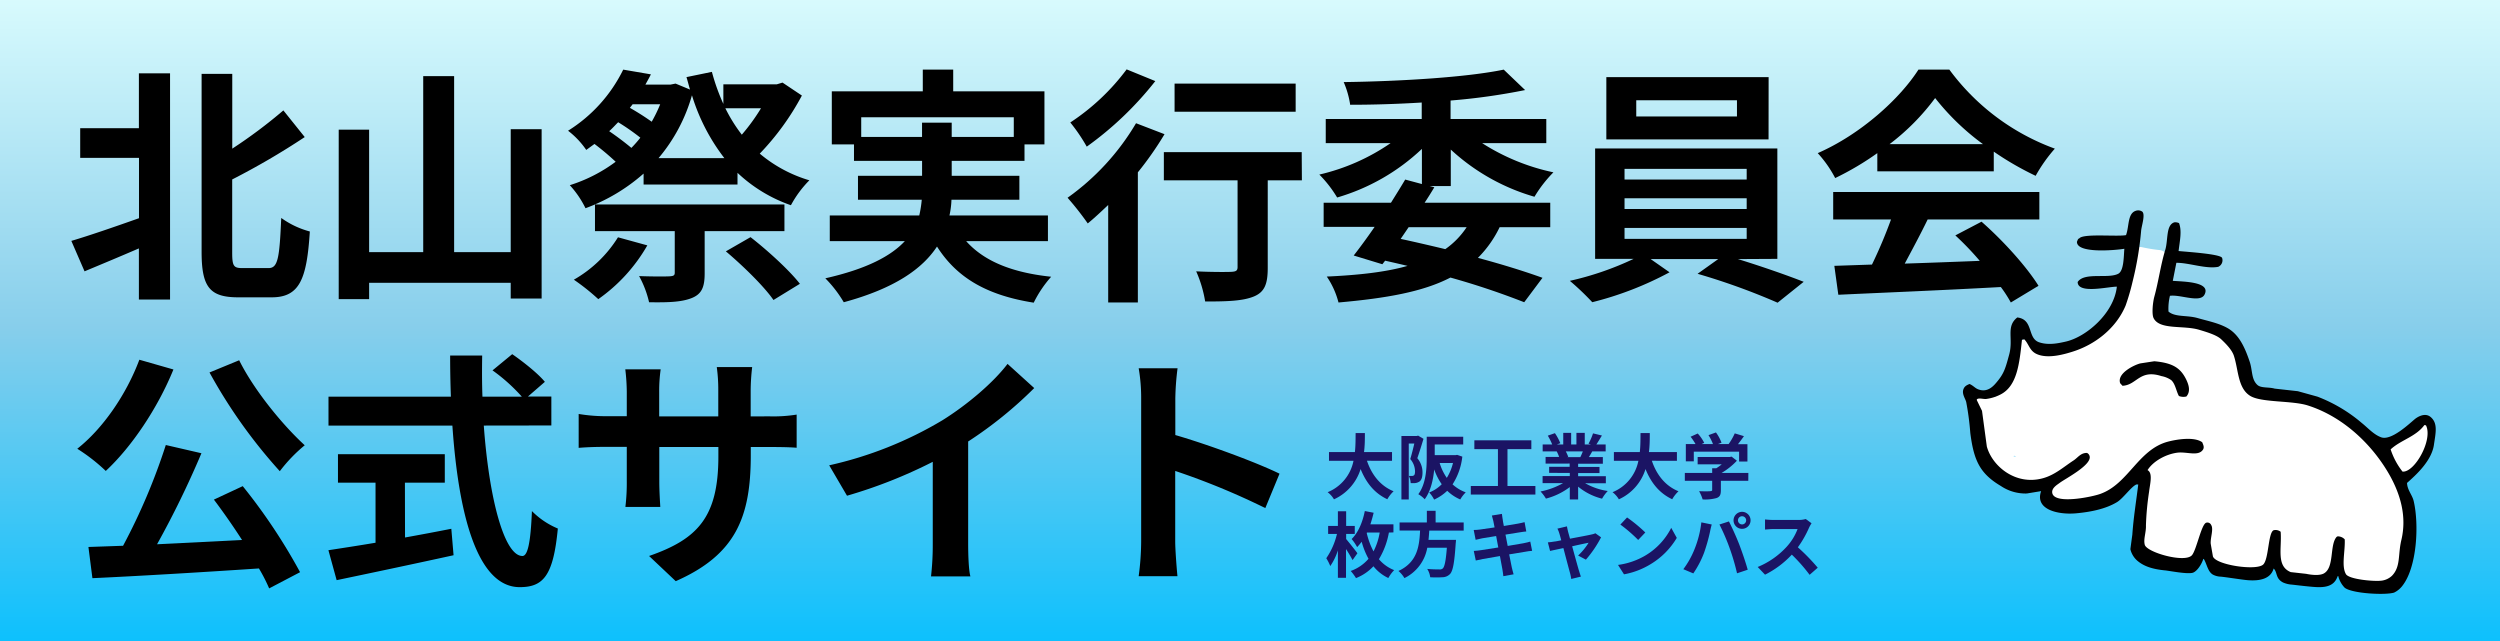 <svg xmlns="http://www.w3.org/2000/svg" xmlns:xlink="http://www.w3.org/1999/xlink" viewBox="0 0 702 180"><rect x="0" y="0" width="702" height="180" fill="#808080" stroke="none"/><defs><style>.cls-1{fill:url(#名称未設定グラデーション_13);}.cls-2{fill:#1b1464;}.cls-3{fill:#fff;}</style><linearGradient id="名称未設定グラデーション_13" x1="350" y1="-9.5" x2="350" y2="189.5" gradientUnits="userSpaceOnUse"><stop offset="0" stop-color="#e0ffff"/><stop offset="0.51" stop-color="#87ceeb"/><stop offset="1" stop-color="#00bfff"/></linearGradient></defs><title>kitayamasai_oit_half-banner</title><g id="レイヤー_1" data-name="レイヤー 1"><rect class="cls-1" x="-9.5" y="-9.5" width="719" height="199"/><path d="M709-9V189H-9V-9H709m1-1H-10V190H710V-10Z"/></g><g id="レイヤー_2" data-name="レイヤー 2"><path d="M39,20.6h8.75V84.1H39V69.75c-5.32,2.3-10.71,4.54-15.26,6.44l-3.71-8.55c4.76-1.4,11.9-3.85,19-6.37V44.33H22.52V36H39Zm36.4,54.68c2.66,0,3.08-2.81,3.57-14.08A24.51,24.51,0,0,0,87,65c-.84,13.38-2.87,18.49-10.71,18.49H66.9c-8,0-10.29-2.87-10.29-12.75v-50h8.61v21A139.16,139.16,0,0,0,79.57,31l6,7.49a207,207,0,0,1-20.37,11.9V70.87c0,3.92.42,4.41,2.94,4.41Z"/><path d="M152.09,36.28V83.82h-8.68V79.41H103.65V84H95.11V36.42h8.54V70.79h15.19V21.37h8.68V70.79h15.89V36.28Z"/><path d="M225.17,26.83a73,73,0,0,1-11.83,16.31,38.61,38.61,0,0,0,13.93,7.49,30.27,30.27,0,0,0-5.18,7,41.77,41.77,0,0,1-15-9.1v3.29H180.72V48.74a51.29,51.29,0,0,1-16.31,9.73A27.36,27.36,0,0,0,160,52a43.11,43.11,0,0,0,12.88-6.58,74.39,74.39,0,0,0-5.95-5l-2.31,1.68a23.45,23.45,0,0,0-5.11-5.39A41.93,41.93,0,0,0,175,19.55l7.77,1.33c-.49,1-1,1.89-1.54,2.87h7.07l1.4-.28,4.06,1.68c-.35-1.12-.63-2.31-1-3.5l7.14-1.47a57.16,57.16,0,0,0,3.22,9V23.68h15l1.61-.49ZM181.77,68.9A46.88,46.88,0,0,1,168,84a60.23,60.23,0,0,0-6.86-5.46,35,35,0,0,0,12.39-11.91Zm16.1-4V76.75c0,3.92-.84,5.88-3.78,7s-6.72,1.19-11.83,1.12a28.43,28.43,0,0,0-2.8-7.35c3.43.14,7.49.14,8.54.07s1.47-.21,1.47-1V64.91h-22.4V57.42h53.2v7.49ZM171.06,36.84c2.17,1.47,4.48,3.22,6.23,4.69a32.15,32.15,0,0,0,2.52-2.87,63.35,63.35,0,0,0-6.23-4.34C172.74,35.16,172,36,171.06,36.84Zm6.58-7.56-.77,1A71.83,71.83,0,0,1,183,34.18a39.6,39.6,0,0,0,2.38-4.9ZM203.4,44.4a55.29,55.29,0,0,1-9.1-17.64,47.25,47.25,0,0,1-9.38,17.64Zm.28-14a44.12,44.12,0,0,0,4.62,7.42,55.68,55.68,0,0,0,5.39-7.42Zm7.07,36.19c4.76,3.71,10.85,9.24,13.86,13.1l-7.42,4.55c-2.59-3.78-8.54-9.59-13.37-13.66Z"/><path d="M271.3,67.71c5,5.61,12.81,8.83,23.87,10a32.39,32.39,0,0,0-4.9,7.28c-13.3-2.1-21.63-7.07-27.16-15.76C259,75.49,251.21,81,236.93,84.87a34,34,0,0,0-5.18-6.72c11.76-2.66,18.48-6.31,22.33-10.44H233V60.5h25.13a32.08,32.08,0,0,0,.7-4.41H240.92V49.37h18v-4.2H239.8V40.55h-6.23V25.64h25.55V19.55h8.54v6.09h25.62V40.55h-5.6v4.62H267.24v4.2h19v6.72H267.17a23.77,23.77,0,0,1-.56,4.41h27.65v7.21ZM258.91,38.45v-4h8.33v4h17.43V32.92H241.83v5.53Z"/><path d="M327,37.68a92.84,92.84,0,0,1-7.49,10.71V84.94h-8.33V57.56c-2,1.89-3.85,3.64-5.74,5.18a82,82,0,0,0-5.67-7.21A68.2,68.2,0,0,0,319,34.6Zm-2.59-14.91a94,94,0,0,1-19.25,18.41,48.4,48.4,0,0,0-4.62-6.79,62.27,62.27,0,0,0,15.82-14.91Zm41.16,27.86h-9.59V75.21c0,4.48-.84,6.79-3.92,8.05s-7.42,1.4-13.65,1.4a34.48,34.48,0,0,0-2.52-8.47c4,.21,8.61.21,9.87.14s1.75-.29,1.75-1.33V50.63H326.81V42.72h38.71Zm-1.75-19.25h-34V23.47h34Z"/><path d="M407.38,52.24h-5.95l1.33.35c-.84,1.4-1.75,2.87-2.73,4.34h35.28v6.86H421.1A31.44,31.44,0,0,1,415,72.41c7,1.88,13.3,3.85,18.13,5.6L428,84.87a215.39,215.39,0,0,0-20.72-6.93c-7.7,4-18,5.81-31.43,7a23,23,0,0,0-3.29-7.28c9.1-.42,16.59-1.26,22.68-3q-3-.72-6.3-1.46l-.77,1-8.05-2.45c1.75-2.24,3.78-5,5.88-8.05H371.68V56.93h18.9c1.4-2.24,2.8-4.48,4-6.51l4.69,1.26V41.81a58.36,58.36,0,0,1-23.8,13.65,33.69,33.69,0,0,0-5-6.44,58.38,58.38,0,0,0,20-8.82h-18.2V33.41h26.95V28.79c-6.86.42-13.72.63-20.09.63a25.47,25.47,0,0,0-1.82-6.37c15.82-.21,34.51-1.33,44.94-3.5l6,5.74a177.36,177.36,0,0,1-20.93,2.94v5.18h26.88V40.2h-18a59.9,59.9,0,0,0,20,8.19,36,36,0,0,0-5.32,6.86A58.48,58.48,0,0,1,407.38,42ZM395.55,63.79l-2.24,3.29c4.2.91,8.4,1.89,12.53,2.88a22.84,22.84,0,0,0,6-6.17Z"/><path d="M488,72.75c6.51,2,13.65,4.49,18.48,6.38L499.15,85a186.32,186.32,0,0,0-22.47-8.12l5.81-4.14h-19l5.32,3.72a93.27,93.27,0,0,1-21.7,8.4,73.22,73.22,0,0,0-6.3-6,84.94,84.94,0,0,0,17.92-6.17H447.91v-31h51.17v31Zm8.61-33.6H451.06V21.65h45.57ZM456.17,50.42h34.3v-3h-34.3Zm0,8.26h34.3v-3h-34.3Zm0,8.4h34.3V64h-34.3Zm31.57-38.92H459.46v4.55h28.28Z"/><path d="M527.15,43a80.82,80.82,0,0,1-11.83,7,32.52,32.52,0,0,0-4.9-7c12-5.25,23-15.19,28.28-23.45h8.68A64,64,0,0,0,577,41.74a43.15,43.15,0,0,0-5.39,7.63,84.59,84.59,0,0,1-11.76-6.79v5.53H527.15ZM514.76,53.92h57.89v7.7H541.29c-2,4.13-4.34,8.47-6.44,12.4,6.72-.22,13.93-.49,21.07-.77a82.13,82.13,0,0,0-6.86-7.15l7.35-3.85c6.23,5.46,12.74,12.75,16,18l-7.77,4.69a37.11,37.11,0,0,0-2.8-4.34c-16.45.91-33.74,1.61-45.64,2.17l-1.12-8.12,10.57-.36A133.32,133.32,0,0,0,531,61.62H514.76Zm42.07-13.44a68.13,68.13,0,0,1-13.44-12.95,63.61,63.61,0,0,1-12.81,12.95Z"/><path d="M48.7,103.75c-4.48,11-11.83,21.84-19,28.49a50.68,50.68,0,0,0-8-6.23c7.21-5.67,13.79-15.26,17.43-25Zm19.46,32.76a160.59,160.59,0,0,1,16.1,24.16l-8.68,4.55a47.61,47.61,0,0,0-2.87-5.6c-16.8,1.12-34.44,2.17-46.76,2.73l-1.12-8.76,9.73-.34a171.66,171.66,0,0,0,12-28.29l10,2.31a263.83,263.83,0,0,1-12.46,25.56c7.56-.36,15.75-.78,23.87-1.2-2.52-3.92-5.32-7.91-7.91-11.34Zm-1-35.35c4.06,8.19,12,18,18.41,23.87a43.09,43.09,0,0,0-7,7.28,145.56,145.56,0,0,1-19.74-27.72Z"/><path d="M135.85,119.5c1.47,20.44,5.74,36.62,10.85,36.62,1.47,0,2.31-3.72,2.66-12.61a22.27,22.27,0,0,0,7.28,4.9c-1.26,13.24-4.06,16.46-10.71,16.46-12,0-17.22-20.73-18.9-45.37H92.24v-8.12h34.37c-.14-3.78-.21-7.7-.21-11.55h9c-.07,3.85-.07,7.77.07,11.55h11.06A49.56,49.56,0,0,0,138.3,104l5.53-4.55c3.15,2.17,7.28,5.46,9.17,7.77l-4.76,4.13h6.58v8.12Zm-22.12,31.43c4.27-.77,8.75-1.61,13-2.45l.63,7.43c-11.48,2.52-23.8,5.11-32.83,7l-2.31-8.41c3.57-.55,8.19-1.25,13.23-2.1V135.53H94.9v-8h30v8h-11.2Z"/><path d="M216,116.91a41.48,41.48,0,0,0,7.7-.49v9.31c-1.54-.14-4-.21-7.7-.21h-5.18v2.31c0,17.36-4.2,27.93-21.07,35.36l-7.49-7.07c13.51-4.7,19.46-10.79,19.46-27.94v-2.66H185.13V135c0,3.08.21,6,.28,7.35h-9.8A56.61,56.61,0,0,0,176,135v-9.52h-5.95c-3.5,0-6,.14-7.56.28v-9.52a46.28,46.28,0,0,0,7.56.63H176V110a56.86,56.86,0,0,0-.42-6.3h9.94a43.12,43.12,0,0,0-.42,6.37v6.86h16.59v-7.35a46.19,46.19,0,0,0-.42-6.51h9.94a60.19,60.19,0,0,0-.42,6.51v7.35Z"/><path d="M271.86,152.68c0,3.08.14,7.43.63,9.18H261.43a78.58,78.58,0,0,0,.49-9.18v-23a136.86,136.86,0,0,1-24.08,9.52l-5-8.54A107.54,107.54,0,0,0,264.65,118c7.07-4.41,14.35-10.64,18.27-15.82l7.49,6.79a114.37,114.37,0,0,1-18.55,15Z"/><path d="M355.3,142.67A202.19,202.19,0,0,0,330,132.24v19.81c0,2,.35,6.94.63,9.74H319.74a74.93,74.93,0,0,0,.7-9.74V111.87a48.82,48.82,0,0,0-.7-8.47h10.92a76.13,76.13,0,0,0-.63,8.47v10.29c9.38,2.73,22.82,7.7,29.26,10.85Z"/><path class="cls-2" d="M383.84,129.38c1.32,3.91,3.74,7.05,7.48,8.57a9.57,9.57,0,0,0-1.76,2.24c-3.62-1.7-5.94-4.62-7.5-8.48a13.79,13.79,0,0,1-7.48,8.5,7,7,0,0,0-1.78-2,12,12,0,0,0,7.26-8.81h-6.88v-2.46h7.28c.2-1.88.18-3.7.2-5.34h2.6c0,1.64,0,3.48-.24,5.34h7.86v2.46Z"/><path class="cls-2" d="M399.72,123.22c-.52,1.7-1.18,3.88-1.74,5.44a6.16,6.16,0,0,1,1.46,4c0,1.28-.26,2.13-.88,2.57a2.86,2.86,0,0,1-1.16.42,8.55,8.55,0,0,1-1.28,0,5,5,0,0,0-.52-2c.36,0,.62,0,.88,0a1,1,0,0,0,.56-.18c.22-.16.3-.57.3-1.12A5.36,5.36,0,0,0,396,128.9c.4-1.26.82-3,1.14-4.36h-1.56v15.71h-2.06V122.42h4.34l.34-.1Zm10.9,5a18,18,0,0,1-2.74,7.79,11,11,0,0,0,3.7,2.24,9.47,9.47,0,0,0-1.54,2,12.08,12.08,0,0,1-3.66-2.44,13.09,13.09,0,0,1-3.68,2.48,8.39,8.39,0,0,0-1.38-2,9.91,9.91,0,0,0,3.52-2.32,17,17,0,0,1-2.12-4.15c-.26,2.91-1,6.13-2.66,8.37a7.73,7.73,0,0,0-1.8-1.42c2.18-2.92,2.36-7.21,2.36-10.29v-5.84h10.25v2.16h-8v3h5.88l.4-.08Zm-6.36,1.8a14.8,14.8,0,0,0,2,4.17A14.25,14.25,0,0,0,408,130Z"/><path class="cls-2" d="M431.14,136.47v2.4H413v-2.4h7.62V126.12H414v-2.48h16v2.48H423.3v10.35Z"/><path class="cls-2" d="M445.12,135.69a17.87,17.87,0,0,0,6.34,2.18,11.19,11.19,0,0,0-1.6,2.16,17.07,17.07,0,0,1-6.72-3.38v3.6H440.8v-3.48a19,19,0,0,1-6.7,3.24,11.09,11.09,0,0,0-1.52-2,21,21,0,0,0,6.32-2.34h-5.74v-2h7.64v-.88H435v-1.72h5.76v-.9H434v-1.86h3.8a9,9,0,0,0-.68-1.56l.24,0h-4.18v-1.94h2.68a17.93,17.93,0,0,0-1.24-2.48l2-.7a15.13,15.13,0,0,1,1.52,2.82l-1,.36h1.82v-3.26h2.22v3.26h1.48v-3.26H445v3.26h1.78l-.72-.22a16.11,16.11,0,0,0,1.26-2.9l2.5.6c-.56.92-1.1,1.82-1.56,2.52h2.61v1.94H447.1c-.32.58-.64,1.12-.94,1.6h3.92v1.86h-6.94v.9h6v1.72h-6v.88h7.78v2Zm-5.44-8.93a9.85,9.85,0,0,1,.68,1.54l-.34.06h3.74c.24-.48.48-1.06.7-1.6Z"/><path class="cls-2" d="M463.84,129.38c1.32,3.91,3.74,7.05,7.48,8.57a9.57,9.57,0,0,0-1.76,2.24c-3.62-1.7-5.94-4.62-7.5-8.48a13.79,13.79,0,0,1-7.48,8.5,7,7,0,0,0-1.78-2,12,12,0,0,0,7.26-8.81h-6.88v-2.46h7.28c.2-1.88.18-3.7.2-5.34h2.6c0,1.64,0,3.48-.24,5.34h7.86v2.46Z"/><path class="cls-2" d="M490.92,135h-7.7v2.66c0,1.24-.26,1.86-1.24,2.2a12.13,12.13,0,0,1-3.88.38,10.62,10.62,0,0,0-1-2.32c1.28.06,2.76.06,3.16,0s.52-.08.52-.36V135h-7.68v-2.2h7.68v-1.31h1.14a13.53,13.53,0,0,0,1.54-1.1H476.7v-2.06h9l.52-.12,1.5,1.16a19.37,19.37,0,0,1-4.3,3.43h7.52Zm-15.3-5.45h-2.24v-4.86h2.72a16.82,16.82,0,0,0-1.38-2.06l2-.9a10.9,10.9,0,0,1,1.82,2.62l-.72.34H481a14,14,0,0,0-1.26-2.5l2.1-.76a11.73,11.73,0,0,1,1.56,2.88l-1,.38h3a16.72,16.72,0,0,0,1.72-3l2.58.78c-.54.78-1.12,1.56-1.68,2.26h2.66v4.86h-2.34v-2.76H475.62Z"/><path class="cls-2" d="M379.8,157.27c-.4-.78-1.12-2-1.84-3.1v8.08h-2.28v-7.71a16.33,16.33,0,0,1-2.14,4.41,13.39,13.39,0,0,0-1.12-2.2,20.07,20.07,0,0,0,3-6.83h-2.48v-2.24h2.74v-4.12H378v4.12h2.42v2.24H378v1.44c.84,1,2.76,3.4,3.16,4Zm10.2-7.73a21.8,21.8,0,0,1-2.8,7.49,10.74,10.74,0,0,0,4.28,3.06,10.83,10.83,0,0,0-1.64,2.22,11.85,11.85,0,0,1-4.18-3.3,13.34,13.34,0,0,1-4.9,3.32,13.62,13.62,0,0,0-1.48-2,11.83,11.83,0,0,0,5-3.42,21.23,21.23,0,0,1-1.92-4.79,16.74,16.74,0,0,1-1.28,1.51,12.64,12.64,0,0,0-1.54-2.27c1.84-1.78,3.08-4.72,3.7-7.86l2.48.48c-.26,1.1-.58,2.22-.92,3.26h6.48v2.26Zm-6.22.14a21.47,21.47,0,0,0,1.9,5.15,18,18,0,0,0,1.74-5.29h-3.58Z"/><path class="cls-2" d="M401.34,149c-.06.86-.12,1.74-.22,2.6h7.72a9.73,9.73,0,0,1-.08,1c-.36,5.45-.78,7.69-1.58,8.57a3,3,0,0,1-2.16.92,27.39,27.39,0,0,1-3.42,0,5.53,5.53,0,0,0-.84-2.34c1.38.14,2.78.14,3.36.14a1.28,1.28,0,0,0,1-.26c.52-.44.88-2.18,1.16-5.83h-5.5a11.74,11.74,0,0,1-6.42,8.53,7.6,7.6,0,0,0-1.68-2c5.4-2.5,5.86-7.07,6.08-11.35H393v-2.28h7.66v-3.26h2.46v3.26H411V149Z"/><path class="cls-2" d="M430.22,154.67c-.52,0-1.34.17-2.1.29l-4.34.71c.32,1.64.6,3,.72,3.6s.34,1.32.52,2l-2.88.52c-.1-.76-.16-1.44-.28-2s-.36-2-.68-3.65c-2,.34-3.92.67-4.78.83s-1.54.3-2,.42l-.56-2.69c.54,0,1.44-.14,2.08-.22.92-.13,2.78-.44,4.8-.75l-.6-3.21-3.92.64c-.7.14-1.24.26-1.84.42l-.54-2.76c.64,0,1.24-.06,1.86-.14s2.24-.3,4-.58c-.16-.84-.3-1.5-.36-1.82-.12-.56-.26-1-.4-1.52l2.82-.46c.06.4.12,1.08.22,1.56,0,.28.16.94.32,1.84,1.7-.28,3.22-.52,3.94-.66s1.4-.28,1.88-.42l.48,2.62c-.44,0-1.24.16-1.84.24l-4,.64.62,3.18c1.8-.3,3.44-.56,4.34-.74s1.52-.32,2-.48Z"/><path class="cls-2" d="M443.14,156a17.62,17.62,0,0,0,2.94-3.6c-.48.1-2.46.5-4.62,1,.76,2.75,1.6,5.83,1.92,6.87.12.36.38,1.24.54,1.64l-2.72.66a11.73,11.73,0,0,0-.36-1.74c-.3-1.08-1.12-4.18-1.84-6.93-1.68.36-3.14.66-3.74.81l-.62-2.41c.64-.06,1.18-.12,1.84-.24.28,0,1-.16,1.92-.34-.2-.78-.38-1.42-.52-1.86a7,7,0,0,0-.56-1.42l2.68-.64c.08.48.2,1,.32,1.52l.54,1.94c2.54-.48,5.34-1,6.12-1.2a3.81,3.81,0,0,0,1-.32l1.6,1.14a31.55,31.55,0,0,1-4.26,6.27Z"/><path class="cls-2" d="M462,156a19,19,0,0,0,7.28-7.78l1.56,2.82a21.29,21.29,0,0,1-7.4,7.41,21.66,21.66,0,0,1-7.42,2.82l-1.68-2.64A20.43,20.43,0,0,0,462,156Zm0-6.48-2,2.1a41.58,41.58,0,0,0-5-4.32l1.88-2A42,42,0,0,1,462,149.52Z"/><path class="cls-2" d="M477.74,146.68l2.92.6c-.18.58-.4,1.56-.48,2a50,50,0,0,1-1.7,6,27.33,27.33,0,0,1-3,5.73l-2.8-1.18a24.3,24.3,0,0,0,3.12-5.56A29,29,0,0,0,477.74,146.68Zm5.08.6,2.66-.86c.82,1.56,2.2,4.62,2.94,6.56s1.79,5,2.34,7l-3,1a62.57,62.57,0,0,0-2.08-7.07A56,56,0,0,0,482.82,147.28Zm6.36-3.56a2.39,2.39,0,1,1-2.4,2.4A2.41,2.41,0,0,1,489.18,143.72Zm0,3.54a1.15,1.15,0,1,0-1.16-1.14A1.16,1.16,0,0,0,489.18,147.26Z"/><path class="cls-2" d="M508.68,146.94a9.45,9.45,0,0,0-.7,1.24,29.4,29.4,0,0,1-3.14,5.5,57.28,57.28,0,0,1,5.58,5.73l-2.28,2a46.39,46.39,0,0,0-5-5.67,26.2,26.2,0,0,1-7.52,5.63l-2.06-2.16a22.68,22.68,0,0,0,8.2-5.75,15.5,15.5,0,0,0,3-4.9h-6.78c-.84,0-1.94.12-2.36.14v-2.84a22.34,22.34,0,0,0,2.36.14h7a7.22,7.22,0,0,0,2.08-.26Z"/><path class="cls-3" d="M676.38,143.05a.08.08,0,0,0,0,0c.41-.83-2.14-7.44-2.56-8-.68-1.16-3.82-7.55-5.34-9.2a53.88,53.88,0,0,0-11.25-9.22c-4.43-2.71-9.21-3.64-14.25-4.68-2.63-.54-10.47-1.69-11.36-2.11a23.58,23.58,0,0,0-1.16-4.17c0-.59-3.66-8.35-5.42-10.38-2.42-2.8-5.35-3.68-8.86-4.41-1.86-.37-7.63-2.16-8.67-2.59-.27-.1-1-.42-1.08-.47-.67-3.7,2.42-13.58,2.52-14.46a2.89,2.89,0,0,0-2.52-3.14,42.7,42.7,0,0,1-5.16-.85,2.86,2.86,0,0,0-3.15,2.52c-.06.54-.76,2.83-.58,3.89.34,2-1.59,8.59-2.07,10-.59,1.8-4.75,7.18-6.15,8.26-2.87,2.24-13.36,6.24-15,5.56-1.44-.59-2.4-2.13-3.27-3.32-1.56-2.09-4.26-.91-4.9,1-.21.64-3.11,10-4,11.57-.48.9-1,2.27-2,2.53s-2.61-.39-3.66-.41c-2.47-.06-2.92,4.51-2.91,4.68-.09,6,2.55,11.42,6.17,16.13,2,2.61,4.33,3.51,7.49,4.12a57.51,57.51,0,0,0,7.08.2.74.74,0,0,0,.33,0,3.93,3.93,0,0,1,.06.48c.08,2.76,1.34,4.85,4.32,5.06a36.32,36.32,0,0,0,9.11-.9c3-.62,10-5.31,11.37-5.95l1.88-.88h0c0,.39,0,.74.07,1a24.94,24.94,0,0,1,.23,3.56,29.72,29.72,0,0,1-.65,5.56c-.43.4-.91,7.64.61,10.22,1.64,2.77,4.4,3.84,7.48,4.21s5.93-.19,7.87-2.7a19.65,19.65,0,0,0,2-4.25,3.65,3.65,0,0,1,.54.32,17.3,17.3,0,0,0,.92,4.52c1.34,3,5.07,4.13,8,4.59a10.59,10.59,0,0,0,8.16-1.64,7.38,7.38,0,0,1,1.81-.7,10.26,10.26,0,0,0,2.28,2.37c2.94,2.24,7.65,2.54,11.23,2.14,2.57-.28,3.83-2,4.64-4.05a12.69,12.69,0,0,0,2.91,3.92c2.62,2.2,7.41,3.1,10.72,2.36,4-.89,6-4.75,6.46-8.53A59.79,59.79,0,0,0,676.38,143.05ZM566.12,128.17c-.44,0-.81,0-.65-.12S565.8,128.06,566.12,128.17Z"/><path d="M611.75,70.49c2.53.25,11.62.83,12.2,1.9a2,2,0,0,1-1.09,2.54c-3.48.65-8.21-1.17-11.74-1.13l-1,5.06c2.91.24,10.92.21,8.87,3.94-1.32,2.3-6.7-.14-9.67.26a15.35,15.35,0,0,0-.41,4.42c1.79,1.59,5.08,1,8,1.78,3.28.94,6.18,1.48,8.69,2.93,3.29,1.91,4.87,5.72,6.1,9.34.85,2.5.43,5,2.21,6.59,1.05.91,3.14.52,4.8,1l6.53.73,5.48,1.52a42.56,42.56,0,0,1,12.45,7.39c1.64,1.3,3.29,3.21,5.37,4,2.84,1.17,8-3.8,9.58-5.1.91-.73,2.87-1.79,4.34-.61,2.17,1.75,1.47,4.5,1,7.76-.61,4.61-5.14,8.64-7.57,10.8.1,2.07,1.47,3.33,1.88,5.12,1.53,6.58.92,18.43-3.11,23.67a6.49,6.49,0,0,1-2.4,2c-2.43.77-11.77.28-13.86-1.36a7.09,7.09,0,0,1-1.82-3.3l-.18.07c-.84,2.54-2.95,3.11-5.47,3.06-1.55,0-6.54-.62-7.36-.71a7.26,7.26,0,0,1-2.47-.59c-2.21-1.14-1.53-2.84-2.66-3.94-.83,2.9-3.83,3.55-7.22,3.29-1.54-.11-6.64-.94-7.74-1a5,5,0,0,1-2.14-.59c-1.43-.88-1.66-3-2.52-4.38h-.13c-.44,1.39-1.62,3.32-2.82,3.83-1.41.59-7.06-.57-8-.62-3.5-.36-5.92-1.14-7.8-2.79a6.16,6.16,0,0,1-1.86-3.16c.18-1.36.36-2.72.55-4.09.32-4.76,1.09-9.36,1.66-14.09l-.49,0c-1.43.54-3.8,4-5.53,5-3.08,1.85-7.23,2.74-11.53,3.12-4.88.42-11.57-1-9.72-6.24l-4,.66a12.38,12.38,0,0,1-7.32-2.11c-6-3.55-7.6-7.34-8.57-14.88a78.09,78.09,0,0,0-1.15-8.7c-.23-.93-1.23-2.21-.81-3.5.31-.93.93-1.21,1.74-1.56,1,.42,1.54,1.14,2.33,1.46,2.69,1.12,4.42-.89,5.39-2.07,2-2.39,2.4-3.88,3.44-7.73,1.19-4.44-1-7.8,2.26-10.34,4.67.57,2.7,5.9,6.21,7,2.66.87,5.51.2,7.31-.2,5.83-1.28,13.63-8,14.43-15.44-2.26-.06-11,2.17-11-1.32,1.89-2.85,8.56-.81,11.41-2.32,1.6-.86,1.5-4.89,1.7-7h-.05c-2.42.4-13.41,1.42-13.26-2,.2-.37.21-.79.66-.93,1.15-1.43,10.59-.42,13.12-.91.94-2.56.38-6.18,2.86-6.87a2,2,0,0,1,1.7.28c.89.8-.15,3.85-.31,5.25a91,91,0,0,1-2.43,14.48,62.42,62.42,0,0,1-1.93,6.62c-2.69,6.46-8.67,11.05-15,13-2,.62-6.81,2.1-10,.62-2-.91-2.15-2.77-3.46-4.12l-.65.11c-.71,6.76-1.38,13-6,15.37a12.16,12.16,0,0,1-4.06,1.27c-.75.08-2.1-.37-2.56.08-.15.23-.06.17,0,.38l1.4,2.88,1.35,10c1.5,5.53,8.08,11,15.67,8.94,3.4-.9,5.91-3.21,8.66-5,1.2-.76,2-2.16,3.79-2.13a1.33,1.33,0,0,1,.72.82c.88,2.5-6.89,6.44-8.4,7.61-.66.51-2.52,1.53-2,3.06,1.09,3,11.46.77,13.47,0,7.86-2.83,10.59-12.43,18.94-14.65,2.08-.55,7.29-1.54,9.64.17.18.53.65,1.28.25,2-1.28,2.08-4.54.59-7.23.92-3.25.42-6.81,2.39-8.38,4.9,1.57.84.66,3.94.42,6.15a78,78,0,0,0-.87,9.37c.08,2-.75,3.83-.33,5.44.56,2.15,11.29,5.2,13.25,2.93,1.28-1.48,2.63-8.68,4-9.12a1.14,1.14,0,0,1,1.39.63c.75,1.16-.26,3.6-.12,5.27.2,1.18.41,2.35.61,3.53.71,2.42,12.22,4.15,14.14,2.3,1.56-1.51,1.36-8.87,2.89-9.61a2.28,2.28,0,0,1,2,.42c.36,4.73-1.3,9.64,2.83,11.33l4.31.48c1.64.34,3.74.53,4.92-.07,3.1-1.6,1.62-8,3.65-10.3l.28-.15a2.66,2.66,0,0,1,2,.85c.17,3.3-1,7.46.34,9.76.86,1.46,7.77,2.1,10,1.83a5.23,5.23,0,0,0,2.92-1.37c2.49-2.56,1.65-5.87,2.63-10,1.65-6.87-.46-13-2.94-17.64-4.51-8.33-12.72-16.8-23.29-20.18-4.44-1.43-13.1-.77-16.21-2.7-3.49-2.16-3.28-7.26-4.56-11.21-.56-1.75-2.3-3.46-3.58-4.68s-4.19-2.06-6.14-2.65c-4.42-1.35-11.14.1-12.84-3.29-.55-1.1-.24-4.37.2-6,1.2-4.36,1.75-8.79,3.07-13.15.85-2.79.14-7,2.56-7.75a2.4,2.4,0,0,1,1.32.23C612.71,64.9,612.1,67.5,611.75,70.49Z"/><path d="M604.93,101.44c5.21.47,7.4,1.9,9,5.22.61,1.31,1.3,3.21,0,4.68a3.47,3.47,0,0,1-2.09-.14c-.76-1.35-1-3.42-2.16-4.46a7,7,0,0,0-2.74-1.13c-6.18-2-6.89,2.52-10.94,2.72l-.65-.71c-1-2.79,4-5.18,5.66-5.58Z"/><path class="cls-3" d="M680.76,119.36c-2.35,3.26-6.64,4.19-9.47,6.83a20.37,20.37,0,0,0,3.34,6.24c3.42.29,8.61-9,6.58-13Z"/></g></svg>